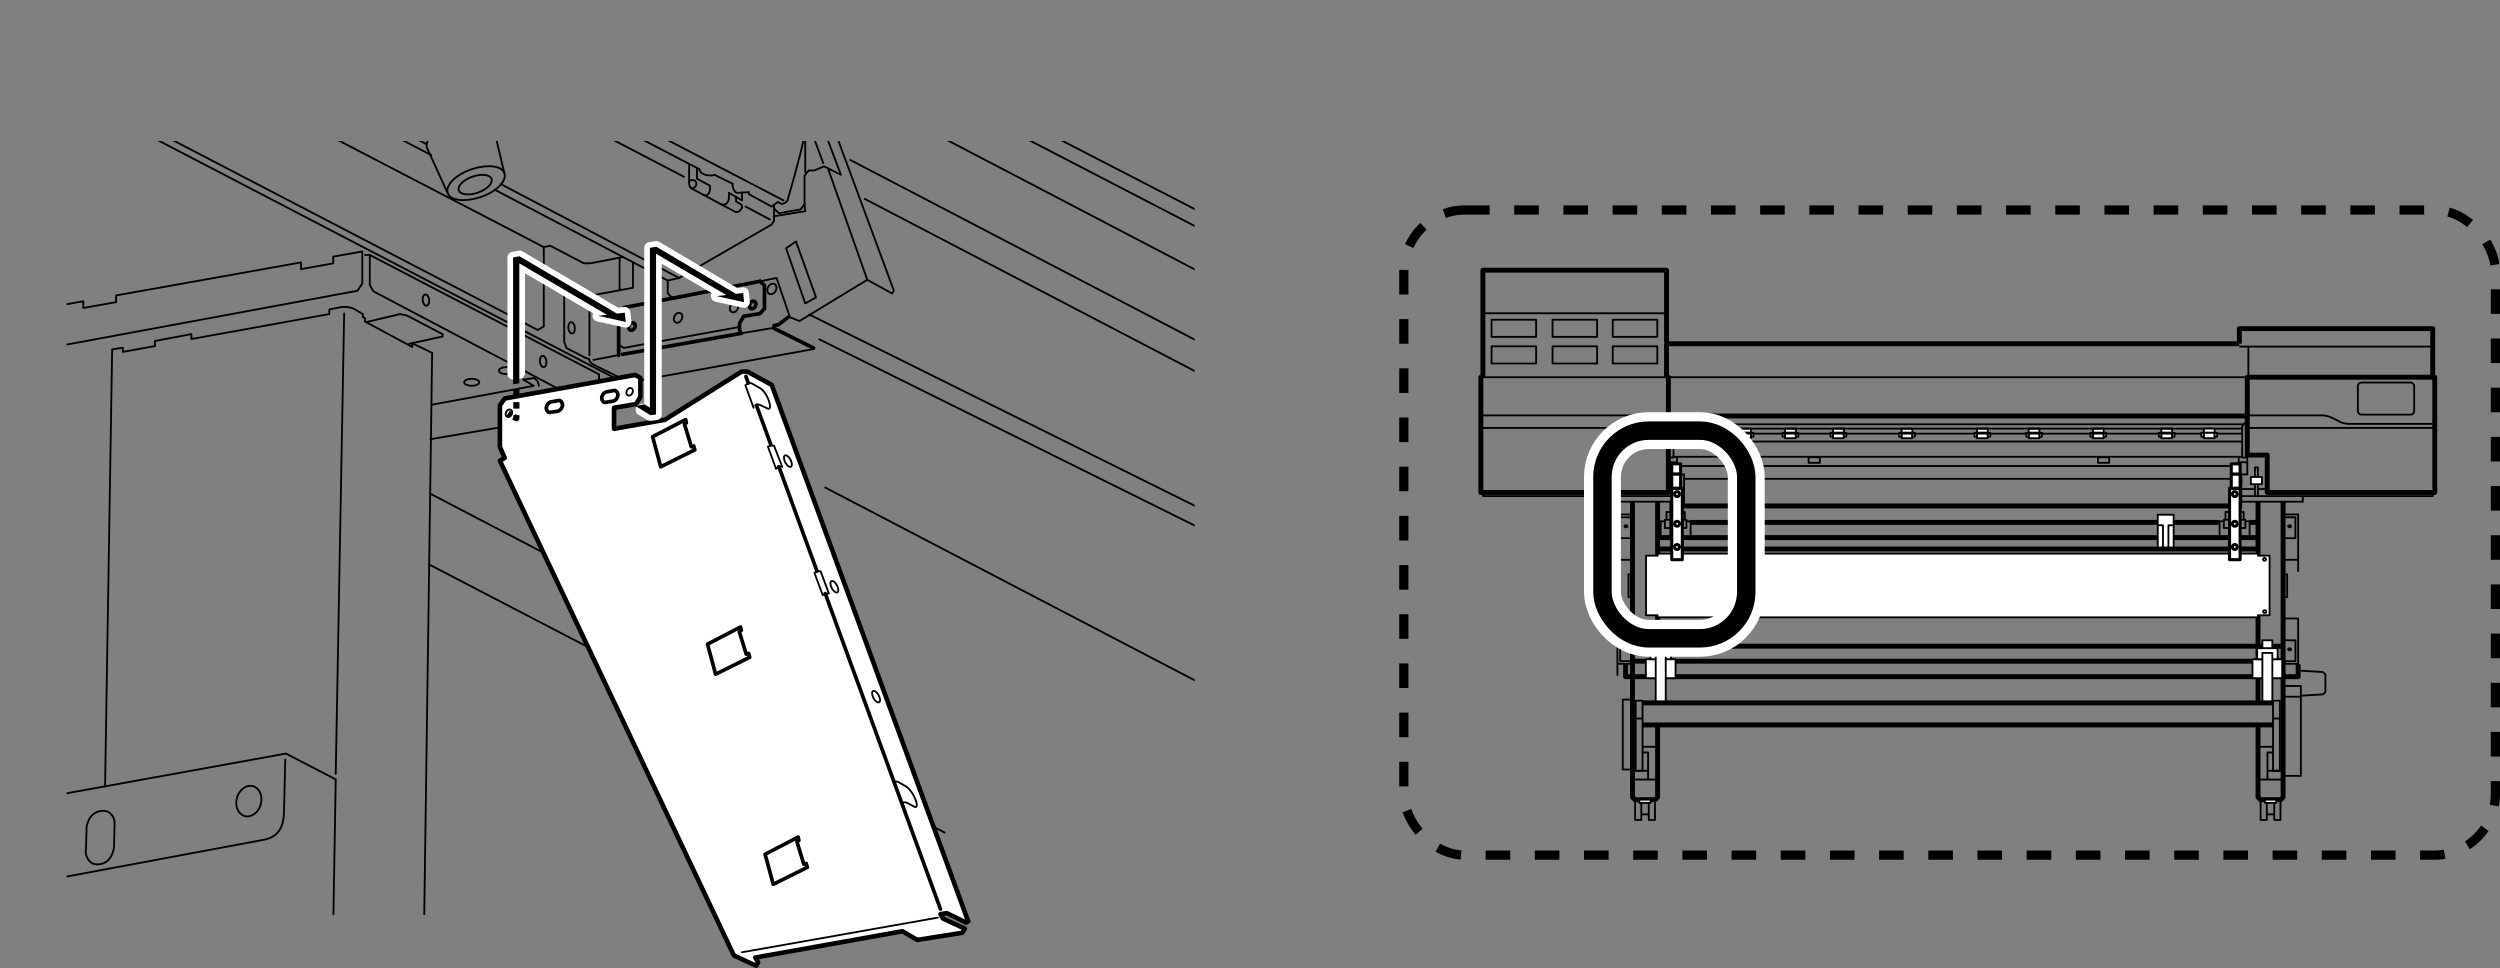 <svg xmlns="http://www.w3.org/2000/svg" xmlns:xlink="http://www.w3.org/1999/xlink" width="143.45mm" height="55.55mm" viewBox="0 0 406.64 157.46"><rect x="0" y="0" width="406.64" height="157.46" fill="#808080" stroke="none"/><defs><style>.cls-1,.cls-12,.cls-13,.cls-14,.cls-15,.cls-3,.cls-4,.cls-5,.cls-7,.cls-8,.cls-9{fill:none;}.cls-2{clip-path:url(#clip-path);}.cls-11,.cls-12,.cls-15,.cls-3,.cls-4,.cls-5,.cls-6,.cls-7,.cls-8,.cls-9{stroke:#000;}.cls-11,.cls-12,.cls-13,.cls-3,.cls-4,.cls-5,.cls-6{stroke-linecap:round;}.cls-11,.cls-12,.cls-13,.cls-3,.cls-4,.cls-5,.cls-6,.cls-8,.cls-9{stroke-linejoin:round;}.cls-3,.cls-9{stroke-width:0.3px;}.cls-4{stroke-width:0.6px;}.cls-5,.cls-6{stroke-width:0.75px;}.cls-10,.cls-11,.cls-6{fill:#fff;}.cls-14,.cls-15,.cls-7{stroke-miterlimit:10;}.cls-7{stroke-width:1.5px;stroke-dasharray:4 4;}.cls-8{stroke-width:0.8px;}.cls-11,.cls-12{stroke-width:0.5px;}.cls-13,.cls-14{stroke:#fff;}.cls-13{stroke-width:1.85px;}.cls-14{stroke-width:6px;}.cls-15{stroke-width:3px;}</style><clipPath id="clip-path" transform="translate(10.83 22.93)"><rect class="cls-1" width="183.48" height="125.88"/></clipPath></defs><g id="レイヤー_1" data-name="レイヤー 1"><g class="cls-2"><line class="cls-3" x1="134.66" y1="3.22" x2="213.41" y2="43.86"/><polyline class="cls-3" points="213.03 46.45 136.11 6.58 133.91 7.86"/><line class="cls-3" x1="133.28" y1="11.93" x2="211.5" y2="52.79"/><line class="cls-3" x1="211.88" y1="64.4" x2="138.29" y2="26.01"/><line class="cls-3" x1="214.45" y1="70.85" x2="140.66" y2="32.35"/><line class="cls-3" x1="224.1" y1="97.03" x2="131.64" y2="51.16"/><line class="cls-3" x1="225.72" y1="101.06" x2="133.26" y2="55.19"/><line class="cls-3" x1="237.36" y1="133.11" x2="134.23" y2="79.3"/><polyline class="cls-3" points="135 19.19 145.39 47.26 145.11 47.74 141.07 45.51 130.04 52.21 128.49 51.6 126.31 45.21 109.73 48.57 109.08 48.2 108.61 47.69 108.61 45.62"/><polyline class="cls-3" points="80.5 30.87 108.61 45.62 110.46 45.21 125.54 36.5 125.91 35.86 125.91 33.34"/><line class="cls-3" x1="81.5" y1="29.96" x2="110.46" y2="45.21"/><line class="cls-3" x1="52.2" y1="15.82" x2="70.15" y2="25.24"/><line class="cls-3" x1="53.16" y1="14.92" x2="69.37" y2="23.45"/><line class="cls-3" x1="23.53" y1="1.06" x2="41.47" y2="10.48"/><line class="cls-3" x1="11.59" y1="0.25" x2="88.45" y2="40.19"/><line class="cls-3" x1="24.49" y1="0.15" x2="40.7" y2="8.68"/><line class="cls-3" x1="141.07" y1="45.51" x2="134.66" y2="27.35"/><polyline class="cls-3" points="132 17.89 132.18 18.19 132.48 19.32 133.23 20.03 133.72 20.31 136.78 28.43 134.03 27.05 132.48 27.72 131.55 27.72 130.86 28.56 130.86 33.19 130.24 34.05 126.69 34.68 125.91 33.91"/><path class="cls-3" d="M124.09-22.42a215.24,215.24,0,0,1-6.83,32.08,1.28,1.28,0,0,1-.89.58,3.23,3.23,0,0,1-.69-.32l-1,.74-3.68-2V8.32l-1.87.11c-.63,0-.91-1.26-.77-1.46l-2.95-1.46c-.94.31-2.46-.12-2.43-.89L51-22.48" transform="translate(10.83 22.93)"/><line class="cls-3" x1="66.02" y1="0.6" x2="127.43" y2="32.59"/><polyline class="cls-3" points="125.91 35.17 130.98 34.34 130.86 33.19"/><line class="cls-3" x1="133.9" y1="26.52" x2="131.43" y2="19.86"/><line class="cls-3" x1="130.98" y1="27.98" x2="130.98" y2="21.82"/><path class="cls-3" d="M109.87,8.38V9.66l-2.14-1.23v.83c0,.8-.76,1.38-1.3,1" transform="translate(10.83 22.93)"/><path class="cls-3" d="M103.77,8.8c.28.29.88-.28.88-.94V7.28l-2.11-1.14V4.42" transform="translate(10.83 22.93)"/><path class="cls-3" d="M108.9,9.1v.75l.71.41c.74.35-.24,1.62-.92,1.23l-7-3.75c-.43-.25-.43-.68-.43-1.09V3.75" transform="translate(10.83 22.93)"/><path class="cls-3" d="M101.27,6.65c0-.37.89-.42,1.09,0,.35.73-.57,1.32-.9.88" transform="translate(10.83 22.93)"/><line class="cls-3" x1="125.23" y1="35.7" x2="121.27" y2="33.59"/><line class="cls-3" x1="111.25" y1="28.75" x2="58.14" y2="1.08"/><ellipse class="cls-3" cx="66.46" cy="7.1" rx="2.82" ry="1.37" transform="translate(12.21 45.26) rotate(-19.27)"/><path class="cls-3" d="M62,8.48c-.43-1.25,1.28-3,3.83-3.87s5-.6,5.4.64" transform="translate(10.83 22.93)"/><path class="cls-3" d="M58.6,1.06C58.16-.19,60.21-2,63.17-3.07s5.71-.86,6.15.38l1.89,7.94c.43,1.24-1.28,3-3.83,3.86s-5,.61-5.4-.63Z" transform="translate(10.83 22.93)"/><ellipse class="cls-3" cx="37.82" cy="-7.92" rx="2.82" ry="1.37" transform="translate(15.56 34.96) rotate(-19.27)"/><path class="cls-3" d="M33.33-6.54c-.43-1.24,1.28-3,3.83-3.86s5-.61,5.4.63" transform="translate(10.83 22.93)"/><path class="cls-3" d="M30-14c-.43-1.25,1.62-3.09,4.58-4.13s5.71-.86,6.14.38l1.89,7.94c.44,1.24-1.28,3-3.82,3.86s-5,.61-5.41-.63Z" transform="translate(10.83 22.93)"/><polyline class="cls-3" points="101.33 41.8 95.98 42.83 94.98 42.83 89.48 39.96 88.45 40.19 88.45 53.1 87.46 53.67 1.64 9.03"/><polyline class="cls-3" points="1.64 10.29 100.84 61.94 100.84 62.27 97.44 62.91"/><polyline class="cls-3" points="70 71.43 97.44 66.79 97.44 60.89 60.15 41.47 59.37 41.47"/><polyline class="cls-3" points="0.15 58.02 58.14 47.29 58.93 46.12 58.93 40.9 54.2 41.74 54.2 42.83 48.96 43.77 48.96 42.68 18.89 48.05 18.89 49.14 13.55 50.09 13.55 49 0.73 51.29"/><polyline class="cls-3" points="60.15 41.47 60.15 46.36 60.73 47.38 96.72 66.36 97.44 65.95"/><polyline class="cls-3" points="68.97 151.29 70.29 57.4 67.22 55.91"/><polyline class="cls-3" points="66.56 55.91 72 54.73 72 54.36 66.16 51.3 65.05 51.09 59.6 52.38"/><path class="cls-3" d="M6.26,105l1.15-71.1,1.75-.28v.68l5.21-.94v-.83l5.93-1.12v.8l22.43-4.06v-.75l1.83-.36a4,4,0,0,1,2.13.24l1.5.87v.49l.35.19v.54l7.68,4.13v-.6" transform="translate(10.83 22.93)"/><ellipse class="cls-3" cx="76.73" cy="62.18" rx="1.23" ry="0.57"/><ellipse class="cls-3" cx="82.38" cy="60.28" rx="1.23" ry="0.57"/><path class="cls-3" d="M59.45,42.89,76,39.82l-1.73-1L76,38.56a1.39,1.39,0,0,1,.8,1.26" transform="translate(10.83 22.93)"/><ellipse class="cls-3" cx="82.14" cy="30.4" rx="0.53" ry="0.92" transform="translate(8.03 31.97) rotate(-6.2)"/><ellipse class="cls-3" cx="77.52" cy="35.87" rx="0.53" ry="0.92" transform="translate(7.41 31.51) rotate(-6.2)"/><ellipse class="cls-4" cx="91.97" cy="30.18" rx="0.64" ry="0.49" transform="translate(33.85 121.05) rotate(-62.75)"/><ellipse class="cls-4" cx="111.6" cy="26.68" rx="0.64" ry="0.49" transform="translate(47.61 136.6) rotate(-62.75)"/><ellipse class="cls-3" cx="108.58" cy="27.07" rx="0.84" ry="0.64" transform="translate(45.62 134.13) rotate(-62.75)"/><ellipse class="cls-3" cx="99.46" cy="28.76" rx="0.84" ry="0.64" transform="translate(39.18 126.94) rotate(-62.75)"/><ellipse class="cls-3" cx="114.73" cy="24.07" rx="0.9" ry="0.69" transform="translate(51.62 137.97) rotate(-62.75)"/><ellipse class="cls-3" cx="58.45" cy="25.88" rx="0.53" ry="0.92" transform="translate(8.38 29.39) rotate(-6.2)"/><path class="cls-3" d="M78.88,21.29c-.42-.28-.75,1.3-.18,1.62l.51.3c.78.45.89-1.23.39-1.56Z" transform="translate(10.83 22.93)"/><polygon class="cls-3" points="130.98 49.35 132.73 48.36 129.47 39.27 127.86 40.38 130.98 49.35"/><path class="cls-3" d="M92.13,19.73v4.14L85,25.19l-3.38-1.8-.68.69v8.61l.38,1,3.22,1.65.46.11c0,.59.69.92.69.92L91,39l1,.16,29.5-5.32" transform="translate(10.83 22.93)"/><line class="cls-3" x1="95.88" y1="48.12" x2="95.88" y2="57.78"/><line class="cls-3" x1="96.51" y1="58.54" x2="100.48" y2="57.78"/><polyline class="cls-4" points="123.63 45.75 101.55 50.01 100.63 50.98 100.63 57.78"/><polyline class="cls-4" points="128.18 51.6 126.66 52.8 125.91 52.94 125.91 53.41 132.33 56.61"/><line class="cls-3" x1="100.78" y1="47.21" x2="100.78" y2="42.04"/><line class="cls-3" x1="69.97" y1="80.29" x2="123.84" y2="108.39"/><line class="cls-3" x1="153.63" y1="135.41" x2="69.97" y2="91.9"/><line class="cls-3" x1="55.98" y1="50.98" x2="54.61" y2="125.87"/><polyline class="cls-3" points="54.19 151.29 54.61 126.77 46.51 122.57 0.72 130.86"/><path class="cls-3" d="M35.57,100.6l-.2,8.25c0,2.52-.76,4.24-3.09,4.77l-41.74,7.79" transform="translate(10.83 22.93)"/><ellipse class="cls-3" cx="29.65" cy="107.36" rx="2.52" ry="2.01" transform="translate(-70.9 129.99) rotate(-74.4)"/><path class="cls-3" d="M3.25,111.62a3.35,3.35,0,0,1,.3-1,2.51,2.51,0,0,1,3.14-1.54,2.12,2.12,0,0,1,1.12,1.86l-.09,3.52A3.31,3.31,0,0,1,7.4,116a2.5,2.5,0,0,1-3.14,1.53,2.23,2.23,0,0,1-1.1-2.36Z" transform="translate(10.83 22.93)"/></g><path class="cls-5" d="M120.16,28.7" transform="translate(10.83 22.93)"/><path class="cls-4" d="M90.42,34.7l19.35-3.42c-.31-.18-.31-.67-.31-.67v-.94l.67-1.16,2.64-.43.75-.81V23.51l-.72-.69" transform="translate(10.83 22.93)"/><line class="cls-3" x1="120.78" y1="54.17" x2="125.77" y2="53.33"/><polyline class="cls-3" points="120.29 53.17 101.48 56.58 100.63 56.09"/></g><g id="レイヤー_2" data-name="レイヤー 2"><polygon class="cls-6" points="125.52 62.6 121.56 60.43 120.64 60.43 108.13 68.28 99.88 69.74 99.88 66.33 103.46 65.72 104.16 64.58 104.16 61.46 103.31 60.98 82.1 64.81 81.31 65.93 81.31 72.69 82.1 74.48 81.31 74.93 119.37 155.41 123 157.09 123.31 156.54 122.86 155.75 146.79 151.47 149.2 152.88 156.53 151.72 156.93 151.04 153.4 149.41 152.98 148.68 154.01 148.53 157.14 150.06 157.48 149.86 125.52 62.6"/><ellipse class="cls-3" cx="71.95" cy="44.3" rx="0.64" ry="0.49" transform="translate(10.45 110.9) rotate(-62.75)"/><ellipse class="cls-3" cx="91.58" cy="40.8" rx="0.64" ry="0.49" transform="translate(24.21 126.46) rotate(-62.75)"/><path class="cls-4" d="M78.8,44.11a.58.58,0,0,1-.43,0,.84.84,0,0,1-.2-1.14,1,1,0,0,1,.77-.56l1.1-.2a.63.63,0,0,1,.27.06.83.83,0,0,1,.21,1.14,1.06,1.06,0,0,1-.63.54Z" transform="translate(10.83 22.93)"/><path class="cls-4" d="M87.81,42.48a.67.67,0,0,1-.42,0,.84.84,0,0,1-.2-1.14,1,1,0,0,1,.77-.56l1.1-.2a.43.43,0,0,1,.27.06.82.82,0,0,1,.2,1.14,1,1,0,0,1-.62.53Z" transform="translate(10.83 22.93)"/><polygon class="cls-4" points="120.46 101.98 115.08 104.77 116.4 109.66 121.95 106.9 121.76 106.27 121.38 106.4 120.25 102.73 120.57 102.54 120.46 101.98"/><polygon class="cls-4" points="129.83 136.15 124.45 138.94 125.77 143.83 131.32 141.07 131.13 140.44 130.75 140.57 129.63 136.9 129.94 136.71 129.83 136.15"/><polygon class="cls-4" points="111.53 68.24 106.15 71.03 107.47 75.92 113.02 73.16 112.83 72.53 112.45 72.66 111.33 68.98 111.64 68.8 111.53 68.24"/><line class="cls-3" x1="120.68" y1="154.89" x2="152.55" y2="149.25"/><line class="cls-4" x1="121.72" y1="62.31" x2="121.33" y2="61.23"/><path class="cls-3" d="M111.74,43.39l-.09-.26-1.24-3.39.29-.25a.81.81,0,0,1,.85,0l1.19.68c1.41.82,2.16,3.74,1.32,3.36l-1.33-.62A.71.71,0,0,0,112,43" transform="translate(10.83 22.93)"/><line class="cls-4" x1="125.37" y1="72.29" x2="123.05" y2="65.95"/><path class="cls-3" d="M116.4,53a.91.91,0,0,0-1,.34l-1.32-3.63a1.75,1.75,0,0,1,1-.14Z" transform="translate(10.83 22.93)"/><line class="cls-4" x1="132.89" y1="92.9" x2="126.69" y2="75.91"/><path class="cls-3" d="M122.65,70a1,1,0,0,0-1,.28L123,73.89c.16-.28.87-.28,1-.28Z" transform="translate(10.83 22.93)"/><line class="cls-4" x1="152.97" y1="147.86" x2="134.23" y2="96.54"/><ellipse class="cls-3" cx="124.88" cy="72.52" rx="0.48" ry="1.04" transform="translate(-8.57 89.48) rotate(-27.78)"/><ellipse class="cls-3" cx="117.32" cy="52.07" rx="0.48" ry="1.04" transform="translate(0.09 83.61) rotate(-27.78)"/><ellipse class="cls-3" cx="131.93" cy="91.34" rx="0.48" ry="1.04" transform="matrix(0.88, -0.47, 0.47, 0.88, -16.53, 94.94)"/><path class="cls-3" d="M134.58,104.25a1,1,0,0,1,.84.09l1.06.61c1.35.79,2.42,3.87,1.41,3.33l-1.2-.63a.81.81,0,0,0-.73,0" transform="translate(10.83 22.93)"/></g><g id="レイヤー_3" data-name="レイヤー 3"><rect class="cls-7" x="228.34" y="34.15" width="177.55" height="104.94" rx="9.96"/><polyline class="cls-8" points="269.62 117.95 269.62 129.66 269.22 130.07 265.93 130.07 265.53 129.66 265.53 81.6"/><line class="cls-8" x1="269.62" y1="81.6" x2="269.62" y2="104.14"/><polyline class="cls-8" points="271.07 61.35 271.37 61.35 271.37 80.1 240.87 80.1 240.87 61.35 241.2 61.35"/><line class="cls-9" x1="241.2" y1="61.35" x2="271.07" y2="61.35"/><line class="cls-9" x1="240.87" y1="69.6" x2="271.37" y2="69.6"/><line class="cls-9" x1="240.87" y1="67.56" x2="271.37" y2="67.56"/><polyline class="cls-8" points="241.2 61.35 241.2 43.95 271.07 43.95 271.07 61.35"/><line class="cls-9" x1="241.2" y1="50.95" x2="271.07" y2="50.95"/><rect class="cls-9" x="242.61" y="52" width="7.25" height="2.79"/><rect class="cls-9" x="252.53" y="52" width="7.25" height="2.79"/><rect class="cls-9" x="262.32" y="52" width="7.25" height="2.79"/><rect class="cls-9" x="242.61" y="56.33" width="7.25" height="2.79"/><rect class="cls-9" x="252.53" y="56.33" width="7.25" height="2.79"/><rect class="cls-9" x="262.32" y="56.33" width="7.25" height="2.79"/><polyline class="cls-9" points="241.21 80.1 241.21 80.69 272.33 80.69"/><rect class="cls-9" x="272.33" y="77.79" width="0.81" height="1.1"/><rect class="cls-9" x="271.37" y="75.18" width="1.4" height="1.98"/><line class="cls-9" x1="271.37" y1="79.79" x2="272.34" y2="79.79"/><rect class="cls-9" x="265.96" y="130.19" width="1.01" height="3.18"/><rect class="cls-9" x="268.18" y="130.19" width="1.01" height="3.18"/><line class="cls-9" x1="266.97" y1="132.45" x2="268.18" y2="132.45"/><rect class="cls-10" x="266.65" y="130.07" width="1.84" height="0.52"/><rect class="cls-9" x="266.65" y="130.07" width="1.84" height="0.52"/><rect class="cls-9" x="263.95" y="113.79" width="1.58" height="11.37"/><polyline class="cls-9" points="265.53 100.6 263.08 100.6 263.08 109.91"/><polyline class="cls-9" points="265.53 97.12 264.88 97.12 264.88 93.41 265.53 93.41"/><polyline class="cls-9" points="265.53 104.14 263.53 104.14 263.53 107.54 265.45 107.54"/><line class="cls-9" x1="265.53" y1="107.97" x2="263.08" y2="107.97"/><path class="cls-9" d="M253.89,82.68c0,.09-.11.17-.25.17s-.25-.08-.25-.17.12-.17.25-.17S253.89,82.59,253.89,82.68Z" transform="translate(10.83 22.93)"/><polyline class="cls-9" points="265.53 83.67 263.08 83.67 263.08 92.99"/><polyline class="cls-9" points="265.53 84.13 263.53 84.13 263.53 87.53 265.45 87.53"/><line class="cls-9" x1="265.53" y1="91.05" x2="263.08" y2="91.05"/><path class="cls-9" d="M253.89,62.67c0,.09-.11.17-.25.17s-.25-.08-.25-.17.12-.17.25-.17S253.89,62.58,253.89,62.67Z" transform="translate(10.83 22.93)"/><line class="cls-9" x1="265.53" y1="126.79" x2="269.62" y2="126.79"/><polyline class="cls-9" points="268.07 126.79 268.07 125.37 265.53 125.37"/><rect class="cls-9" x="266.05" y="113.97" width="1.12" height="11.4"/><line class="cls-9" x1="266.05" y1="116.87" x2="267.18" y2="116.87"/><polyline class="cls-9" points="268.07 125.37 268.07 122.39 267.16 122.39"/><line class="cls-9" x1="267.16" y1="121.47" x2="269.53" y2="121.47"/><polyline class="cls-9" points="271.37 68.39 272.2 69.31 272.2 74.41 271.34 74.41"/><line class="cls-9" x1="272.76" y1="75.18" x2="272.76" y2="74.38"/><polyline class="cls-9" points="270.12 87.44 270.12 84.79 270.8 84.79"/><polyline class="cls-9" points="271.68 84.54 270.8 84.54 270.8 85.88 271.66 85.88"/><polyline class="cls-9" points="271.68 83.27 271.07 83.27 271.07 84.5"/><line class="cls-9" x1="269.6" y1="84.97" x2="270.12" y2="84.97"/><polyline class="cls-9" points="274.99 87.44 274.99 84.79 274.3 84.79"/><polyline class="cls-9" points="273.43 84.54 274.3 84.54 274.3 85.88 273.44 85.88"/><polyline class="cls-9" points="273.43 83.27 274.04 83.27 274.04 84.5"/><rect class="cls-10" x="276.68" y="69.71" width="1.75" height="0.67"/><rect class="cls-9" x="276.68" y="69.71" width="1.75" height="0.67"/><rect class="cls-10" x="276.68" y="70.39" width="1.75" height="0.88"/><rect class="cls-9" x="276.68" y="70.39" width="1.75" height="0.88"/><rect class="cls-10" x="276.27" y="70.39" width="0.41" height="0.64"/><rect class="cls-9" x="276.27" y="70.39" width="0.41" height="0.64"/><rect class="cls-10" x="278.43" y="70.39" width="0.41" height="0.64"/><rect class="cls-9" x="278.43" y="70.39" width="0.41" height="0.64"/><rect class="cls-10" x="283.05" y="69.71" width="1.75" height="0.67"/><rect class="cls-9" x="283.05" y="69.71" width="1.75" height="0.67"/><rect class="cls-10" x="283.05" y="70.39" width="1.75" height="0.88"/><rect class="cls-9" x="283.05" y="70.39" width="1.75" height="0.88"/><rect class="cls-10" x="282.64" y="70.39" width="0.41" height="0.64"/><rect class="cls-9" x="282.64" y="70.39" width="0.41" height="0.64"/><rect class="cls-10" x="284.8" y="70.39" width="0.41" height="0.64"/><rect class="cls-9" x="284.8" y="70.39" width="0.41" height="0.64"/><rect class="cls-10" x="290.35" y="69.71" width="1.75" height="0.67"/><rect class="cls-9" x="290.35" y="69.71" width="1.75" height="0.67"/><rect class="cls-10" x="290.35" y="70.39" width="1.75" height="0.88"/><rect class="cls-9" x="290.35" y="70.39" width="1.75" height="0.88"/><rect class="cls-10" x="289.94" y="70.39" width="0.41" height="0.64"/><rect class="cls-9" x="289.94" y="70.39" width="0.41" height="0.64"/><rect class="cls-10" x="292.1" y="70.39" width="0.41" height="0.64"/><rect class="cls-9" x="292.1" y="70.39" width="0.41" height="0.64"/><rect class="cls-10" x="298.15" y="69.71" width="1.75" height="0.67"/><rect class="cls-9" x="298.15" y="69.71" width="1.75" height="0.67"/><rect class="cls-10" x="298.15" y="70.39" width="1.75" height="0.88"/><rect class="cls-9" x="298.15" y="70.39" width="1.75" height="0.88"/><rect class="cls-10" x="297.74" y="70.39" width="0.41" height="0.64"/><rect class="cls-9" x="297.74" y="70.39" width="0.41" height="0.64"/><rect class="cls-10" x="299.9" y="70.39" width="0.41" height="0.64"/><rect class="cls-9" x="299.9" y="70.39" width="0.41" height="0.64"/><rect class="cls-10" x="309.3" y="69.71" width="1.75" height="0.67"/><rect class="cls-9" x="309.3" y="69.71" width="1.75" height="0.67"/><rect class="cls-10" x="309.3" y="70.39" width="1.75" height="0.88"/><rect class="cls-9" x="309.3" y="70.39" width="1.75" height="0.88"/><rect class="cls-10" x="308.9" y="70.39" width="0.41" height="0.64"/><rect class="cls-9" x="308.9" y="70.39" width="0.41" height="0.64"/><rect class="cls-10" x="311.05" y="70.39" width="0.41" height="0.64"/><rect class="cls-9" x="311.05" y="70.39" width="0.41" height="0.64"/><rect class="cls-10" x="321.57" y="69.71" width="1.75" height="0.67"/><rect class="cls-9" x="321.57" y="69.71" width="1.75" height="0.67"/><rect class="cls-10" x="321.57" y="70.39" width="1.75" height="0.88"/><rect class="cls-9" x="321.57" y="70.39" width="1.75" height="0.88"/><rect class="cls-10" x="321.16" y="70.39" width="0.41" height="0.64"/><rect class="cls-9" x="321.16" y="70.39" width="0.41" height="0.64"/><rect class="cls-10" x="323.32" y="70.39" width="0.41" height="0.64"/><rect class="cls-9" x="323.32" y="70.39" width="0.41" height="0.64"/><rect class="cls-10" x="329.98" y="69.71" width="1.75" height="0.67"/><rect class="cls-9" x="329.98" y="69.71" width="1.75" height="0.67"/><rect class="cls-10" x="329.98" y="70.39" width="1.75" height="0.88"/><rect class="cls-9" x="329.98" y="70.39" width="1.75" height="0.88"/><rect class="cls-10" x="329.57" y="70.39" width="0.41" height="0.64"/><rect class="cls-9" x="329.57" y="70.39" width="0.41" height="0.64"/><rect class="cls-10" x="331.73" y="70.39" width="0.41" height="0.64"/><rect class="cls-9" x="331.73" y="70.39" width="0.41" height="0.64"/><rect class="cls-10" x="340.43" y="69.71" width="1.75" height="0.67"/><rect class="cls-9" x="340.43" y="69.71" width="1.75" height="0.67"/><rect class="cls-10" x="340.43" y="70.39" width="1.75" height="0.88"/><rect class="cls-9" x="340.43" y="70.39" width="1.75" height="0.88"/><rect class="cls-10" x="340.02" y="70.39" width="0.41" height="0.64"/><rect class="cls-9" x="340.02" y="70.39" width="0.41" height="0.64"/><rect class="cls-10" x="342.18" y="70.39" width="0.41" height="0.64"/><rect class="cls-9" x="342.18" y="70.39" width="0.41" height="0.64"/><rect class="cls-10" x="351.55" y="69.71" width="1.75" height="0.67"/><rect class="cls-9" x="351.55" y="69.71" width="1.75" height="0.67"/><rect class="cls-10" x="351.55" y="70.39" width="1.75" height="0.88"/><rect class="cls-9" x="351.55" y="70.39" width="1.75" height="0.88"/><rect class="cls-10" x="351.14" y="70.39" width="0.41" height="0.64"/><rect class="cls-9" x="351.14" y="70.39" width="0.41" height="0.64"/><rect class="cls-10" x="353.3" y="70.39" width="0.41" height="0.64"/><rect class="cls-9" x="353.3" y="70.39" width="0.41" height="0.64"/><path class="cls-9" d="M258,68.05a.23.23,0,1,1-.23-.23A.22.22,0,0,1,258,68.05Z" transform="translate(10.83 22.93)"/><path class="cls-9" d="M258,76.55a.23.23,0,1,0-.23.22A.23.23,0,0,0,258,76.55Z" transform="translate(10.83 22.93)"/><polyline class="cls-9" points="282.52 89.29 282.52 83.72 285.12 83.72 285.12 89.29"/><polyline class="cls-10" points="271.68 81.6 271.68 87.77 273.37 87.77 273.37 82.41"/><polyline class="cls-9" points="271.68 81.6 271.68 87.77 273.37 87.77 273.37 82.41"/><polyline class="cls-9" points="262.33 80.69 262.33 81.6 272.33 81.6"/><rect class="cls-9" x="272.33" y="77.16" width="1.59" height="5.28"/><polyline class="cls-8" points="367.28 117.92 367.28 129.66 367.68 130.07 370.97 130.07 371.36 129.66 371.36 81.6"/><line class="cls-8" x1="367.28" y1="81.6" x2="367.28" y2="114.21"/><polyline class="cls-8" points="371.37 105.1 359.74 105.1 277.16 105.1 265.53 105.1"/><polygon class="cls-8" points="368.78 80.1 396.03 80.1 396.03 61.35 365.53 61.35 365.53 74.02 368.78 74.02 368.78 80.1"/><line class="cls-9" x1="396.03" y1="69.6" x2="365.53" y2="69.6"/><path class="cls-9" d="M354.7,44.63h12.12a4.2,4.2,0,0,1,1.62.38l1.59.79a4.6,4.6,0,0,0,1.22.21h13.91" transform="translate(10.83 22.93)"/><polyline class="cls-8" points="395.7 61.35 395.7 53.45 364.24 53.45 364.24 55.91"/><polyline class="cls-9" points="395.69 80.1 395.69 80.69 364.56 80.69"/><rect class="cls-9" x="363.75" y="77.79" width="0.81" height="1.1"/><rect class="cls-9" x="364.14" y="75.18" width="1.4" height="1.98"/><line class="cls-9" x1="366.77" y1="79.54" x2="364.55" y2="79.54"/><line class="cls-9" x1="368.78" y1="79.54" x2="367.26" y2="79.54"/><rect class="cls-9" x="369.92" y="130.19" width="1.01" height="3.18"/><rect class="cls-9" x="367.7" y="130.19" width="1.01" height="3.18"/><line class="cls-9" x1="369.92" y1="132.45" x2="368.72" y2="132.45"/><rect class="cls-10" x="368.4" y="130.07" width="1.84" height="0.52"/><rect class="cls-9" x="368.4" y="130.07" width="1.84" height="0.52"/><rect class="cls-9" x="371.37" y="111.58" width="2.88" height="14.62"/><line class="cls-9" x1="374.24" y1="113.32" x2="371.37" y2="113.32"/><polyline class="cls-9" points="371.37 100.6 373.81 100.6 373.81 109.91"/><polyline class="cls-9" points="371.37 97.12 372.02 97.12 372.02 93.41 371.37 93.41"/><polyline class="cls-9" points="371.37 104.14 373.37 104.14 373.37 107.54 371.45 107.54"/><line class="cls-9" x1="371.37" y1="107.97" x2="373.81" y2="107.97"/><path class="cls-9" d="M361.34,82.68c0,.09.11.17.25.17s.25-.08.25-.17-.11-.17-.25-.17S361.34,82.59,361.34,82.68Z" transform="translate(10.83 22.93)"/><polyline class="cls-9" points="371.36 83.67 373.81 83.67 373.81 92.99"/><polyline class="cls-9" points="371.36 84.13 373.36 84.13 373.36 87.53 371.45 87.53"/><line class="cls-9" x1="371.37" y1="91.05" x2="373.81" y2="91.05"/><path class="cls-9" d="M361.34,62.67c0,.09.11.17.25.17s.25-.08.25-.17-.11-.17-.25-.17S361.34,62.58,361.34,62.67Z" transform="translate(10.83 22.93)"/><line class="cls-9" x1="371.37" y1="126.79" x2="367.28" y2="126.79"/><polyline class="cls-9" points="368.82 126.79 368.82 125.37 371.37 125.37"/><rect class="cls-9" x="369.72" y="113.97" width="1.12" height="11.4"/><line class="cls-9" x1="370.84" y1="116.87" x2="369.72" y2="116.87"/><polyline class="cls-9" points="368.82 125.37 368.82 122.39 369.74 122.39"/><line class="cls-9" x1="369.74" y1="121.47" x2="367.37" y2="121.47"/><polyline class="cls-8" points="369.72 117.91 360.81 117.91 276.08 117.91 267.18 117.91"/><polyline class="cls-8" points="371.37 107.54 359.74 107.54 277.16 107.54 265.53 107.54"/><polyline class="cls-8" points="373.81 108.04 373.81 110.06 359.74 110.06 277.16 110.06 264.41 110.06 264.41 108.04"/><polygon class="cls-10" points="363.12 90.04 367.28 90.04 367.28 90.38 369.16 90.38 369.16 100.07 367.28 100.07 367.28 100.41 363.12 100.41 273.77 100.41 269.62 100.41 269.62 100.07 267.74 100.07 267.74 90.38 269.62 90.38 269.62 90.04 273.77 90.04 363.12 90.04"/><polygon class="cls-9" points="363.12 90.04 367.28 90.04 367.28 90.38 369.16 90.38 369.16 100.07 367.28 100.07 367.28 100.41 363.12 100.41 273.77 100.41 269.62 100.41 269.62 100.07 267.74 100.07 267.74 90.38 269.62 90.38 269.62 90.04 273.77 90.04 363.12 90.04"/><polyline class="cls-10" points="364.24 55.91 359.45 55.91 277.45 55.91 271.07 55.91"/><polyline class="cls-8" points="364.24 55.91 359.45 55.91 277.45 55.91 271.07 55.91"/><polyline class="cls-10" points="365.53 61.35 359.45 61.35 277.45 61.35 271.36 61.35"/><polyline class="cls-9" points="365.53 61.35 359.45 61.35 277.45 61.35 271.36 61.35"/><polyline class="cls-10" points="365.53 67.66 359.45 67.66 277.45 67.66 271.36 67.66"/><polyline class="cls-8" points="365.53 67.66 359.45 67.66 277.45 67.66 271.36 67.66"/><polyline class="cls-10" points="364.97 69.01 359.45 69.01 277.45 69.01 271.93 69.01"/><polyline class="cls-9" points="364.97 69.01 359.45 69.01 277.45 69.01 271.93 69.01"/><polyline class="cls-10" points="364.68 69.71 357.03 69.71 279.87 69.71 272.22 69.71"/><polyline class="cls-9" points="364.68 69.71 357.03 69.71 279.87 69.71 272.22 69.71"/><polyline class="cls-10" points="364.68 71.81 357.03 71.81 279.87 71.81 272.22 71.81"/><polyline class="cls-9" points="364.68 71.81 357.03 71.81 279.87 71.81 272.22 71.81"/><polyline class="cls-10" points="364.68 70.53 357.03 70.53 279.87 70.53 272.22 70.53"/><polyline class="cls-9" points="364.68 70.53 357.03 70.53 279.87 70.53 272.22 70.53"/><polyline class="cls-9" points="365.53 68.39 364.7 69.31 364.7 74.41 365.55 74.41"/><polyline class="cls-9" points="362.97 77.88 358.22 77.88 278.68 77.88 273.93 77.88"/><polyline class="cls-9" points="364.7 74.29 358.22 74.29 278.68 74.29 272.2 74.29"/><polyline class="cls-9" points="364.13 75.79 358.22 75.79 278.68 75.79 272.77 75.79"/><line class="cls-9" x1="364.14" y1="75.18" x2="364.14" y2="74.38"/><polyline class="cls-8" points="367.28 87.44 346.75 87.44 290.14 87.44 269.62 87.44"/><polyline class="cls-9" points="365.91 87.44 365.91 84.79 365.22 84.79"/><polyline class="cls-9" points="364.34 84.54 365.22 84.54 365.22 85.88 364.36 85.88"/><polyline class="cls-9" points="364.34 83.27 364.95 83.27 364.95 84.5"/><polyline class="cls-9" points="361.03 87.44 361.03 84.79 361.72 84.79"/><polyline class="cls-9" points="362.6 84.54 361.72 84.54 361.72 85.88 362.58 85.88"/><polyline class="cls-9" points="362.6 83.27 361.99 83.27 361.99 84.5"/><line class="cls-8" x1="365.91" y1="84.97" x2="367.28" y2="84.97"/><polyline class="cls-8" points="361.03 84.97 347.19 84.97 289.71 84.97 274.99 84.97"/><rect class="cls-10" x="358.47" y="69.71" width="1.75" height="0.67"/><rect class="cls-9" x="358.47" y="69.71" width="1.75" height="0.67"/><rect class="cls-10" x="358.47" y="70.39" width="1.75" height="0.88"/><rect class="cls-9" x="358.47" y="70.39" width="1.75" height="0.88"/><rect class="cls-10" x="360.22" y="70.39" width="0.41" height="0.64"/><rect class="cls-9" x="360.22" y="70.39" width="0.41" height="0.64"/><rect class="cls-10" x="358.06" y="70.39" width="0.41" height="0.64"/><rect class="cls-9" x="358.06" y="70.39" width="0.41" height="0.64"/><path class="cls-9" d="M357.28,68.05a.23.23,0,1,0,.23-.23A.22.22,0,0,0,357.28,68.05Z" transform="translate(10.83 22.93)"/><path class="cls-9" d="M357.28,76.55a.23.23,0,0,1,.23-.23.23.23,0,1,1,0,.45A.23.23,0,0,1,357.28,76.55Z" transform="translate(10.83 22.93)"/><polyline class="cls-10" points="353.56 89.29 353.56 83.72 350.97 83.72 350.97 89.29"/><polyline class="cls-9" points="353.56 89.29 353.56 83.72 350.97 83.72 350.97 89.29"/><polyline class="cls-9" points="351.82 89.29 351.82 85.43 351.01 85.43"/><polyline class="cls-9" points="352.71 89.29 352.71 85.43 353.55 85.43"/><polyline class="cls-8" points="367.28 89.29 346.75 89.29 290.14 89.29 269.62 89.29"/><polyline class="cls-10" points="364.34 82.44 364.34 87.77 362.66 87.77 362.66 82.41"/><polyline class="cls-9" points="364.34 82.44 364.34 87.77 362.66 87.77 362.66 82.41"/><polyline class="cls-9" points="374.56 80.69 374.56 81.6 364.56 81.6"/><rect class="cls-9" x="362.97" y="77.16" width="1.59" height="5.28"/><line class="cls-9" x1="364.24" y1="56.37" x2="395.66" y2="56.37"/><rect class="cls-9" x="383.52" y="62.22" width="9.16" height="5.22" rx="0.57"/><polyline class="cls-9" points="367.26 80.68 367.26 76.02 366.78 76.02 366.78 80.68"/><rect class="cls-10" x="366.11" y="77.58" width="1.81" height="1.17"/><rect class="cls-9" x="366.11" y="77.58" width="1.81" height="1.17"/><line class="cls-9" x1="365.53" y1="75.18" x2="365.53" y2="74.02"/><polyline class="cls-8" points="362.97 82.29 358.22 82.29 278.68 82.29 273.93 82.29"/><polyline class="cls-9" points="374.21 109.09 377.83 109.31 378.24 109.68 378.24 112.57 377.83 112.94 374.21 113.16"/><rect class="cls-10" x="366.38" y="107.23" width="4.83" height="3.08"/><rect class="cls-9" x="366.38" y="107.23" width="4.83" height="3.08"/><polyline class="cls-10" points="369.61 105.43 369.61 104.14 367.99 104.14 367.99 105.43"/><polyline class="cls-9" points="369.61 105.43 369.61 104.14 367.99 104.14 367.99 105.43"/><rect class="cls-10" x="367.14" y="105.43" width="3.33" height="1.79"/><rect class="cls-9" x="367.14" y="105.43" width="3.33" height="1.79"/><polyline class="cls-10" points="369.61 114.33 369.61 106.2 367.99 106.2 367.99 114.33"/><polyline class="cls-9" points="369.61 114.33 369.61 106.2 367.99 106.2 367.99 114.33"/><rect class="cls-10" x="267.71" y="107.23" width="4.83" height="3.08"/><rect class="cls-9" x="267.71" y="107.23" width="4.83" height="3.08"/><polyline class="cls-10" points="270.94 105.43 270.94 104.14 269.31 104.14 269.31 105.43"/><polyline class="cls-9" points="270.94 105.43 270.94 104.14 269.31 104.14 269.31 105.43"/><rect class="cls-10" x="268.46" y="105.43" width="3.33" height="1.79"/><rect class="cls-9" x="268.46" y="105.43" width="3.33" height="1.79"/><polyline class="cls-10" points="270.94 114.33 270.94 106.2 269.31 106.2 269.31 114.33"/><polyline class="cls-9" points="270.94 114.33 270.94 106.2 269.31 106.2 269.31 114.33"/><polyline class="cls-8" points="267.18 114.32 276.08 114.32 360.81 114.32 369.72 114.32"/><rect class="cls-9" x="341.24" y="74.38" width="1.83" height="0.89"/><rect class="cls-9" x="294.18" y="74.38" width="1.83" height="0.89"/><line class="cls-9" x1="365.71" y1="61.19" x2="365.71" y2="56.37"/><polyline class="cls-10" points="284.96 88.9 284.96 83.86 282.68 83.86 282.68 88.9"/><polyline class="cls-9" points="284.26 89.29 284.26 85.43 285.12 85.43"/><polyline class="cls-9" points="283.38 89.29 283.38 85.43 282.53 85.43"/><rect class="cls-11" x="271.92" y="79.41" width="1.72" height="11.62"/><rect class="cls-11" x="271.92" y="77.09" width="1.44" height="2.32"/><rect class="cls-11" x="271.92" y="75.44" width="1.44" height="1.64"/><rect class="cls-11" x="351.81" y="56.48" width="1.72" height="11.62" transform="translate(716.18 147.51) rotate(-180)"/><rect class="cls-11" x="352.09" y="54.16" width="1.44" height="2.32" transform="translate(716.46 133.57) rotate(-180)"/><rect class="cls-11" x="352.09" y="52.51" width="1.44" height="1.64" transform="translate(716.46 129.6) rotate(-180)"/><circle class="cls-12" cx="272.78" cy="80.36" r="0.4"/><circle class="cls-12" cx="272.78" cy="85.19" r="0.4"/><circle class="cls-12" cx="272.78" cy="88.97" r="0.4"/><circle class="cls-12" cx="363.51" cy="80.36" r="0.4"/><circle class="cls-12" cx="363.51" cy="85.19" r="0.4"/><circle class="cls-12" cx="363.51" cy="88.97" r="0.4"/><rect x="71.54" y="44.16" width="1" height="0.5" transform="translate(7.5 105.83) rotate(-58.7)"/><path d="M73.16,45.59a.48.48,0,0,1-.26-.07l-.42-.26.18-.31v-.36h.22L73,44.4l.3.19h.36v.5a.5.5,0,0,1-.25.44A.54.54,0,0,1,73.16,45.59Z" transform="translate(10.83 22.93)"/><path d="M73.66,43.53h-1V42.48h1Zm0-2.1h-1V40.37h1Z" transform="translate(10.83 22.93)"/><polygon class="cls-13" points="106.71 67.41 105.8 67.53 104.31 66.66 105.76 66.39 105.71 66.31 105.71 40.31 106.76 40.13 120.18 48.08 119.02 48.51 106.71 41.27 106.71 67.41"/><polygon class="cls-13" points="116.56 48.16 120.88 47.65 121.03 49.15 116.56 48.16"/><polygon points="106.71 67.41 105.8 67.53 103.36 66.03 104.82 65.76 105.71 66.31 105.71 40.31 106.76 40.13 120.18 48.08 119.02 48.51 106.71 41.27 106.71 67.41"/><polygon points="116.56 48.16 120.88 47.65 121.03 49.15 116.56 48.16"/><polygon class="cls-13" points="84.51 41.68 83.46 41.87 83.46 60.8 84.47 60.66 84.47 42.83 99.46 51.64 101.22 51.52 84.51 41.68"/><polygon class="cls-13" points="97.3 51.37 101.62 50.85 101.78 52.36 97.3 51.37"/><polygon points="84.51 41.68 83.46 41.87 83.46 62.49 84.47 62.35 84.47 42.83 99.46 51.64 101.22 51.52 84.51 41.68"/><polygon points="97.3 51.37 101.62 50.85 101.78 52.36 97.3 51.37"/></g><g id="レイヤー_4" data-name="レイヤー 4"><rect class="cls-14" x="260.65" y="70.04" width="23.39" height="33.78" rx="7.53"/><rect class="cls-15" x="260.65" y="70.04" width="23.39" height="33.78" rx="7.53"/></g></svg>